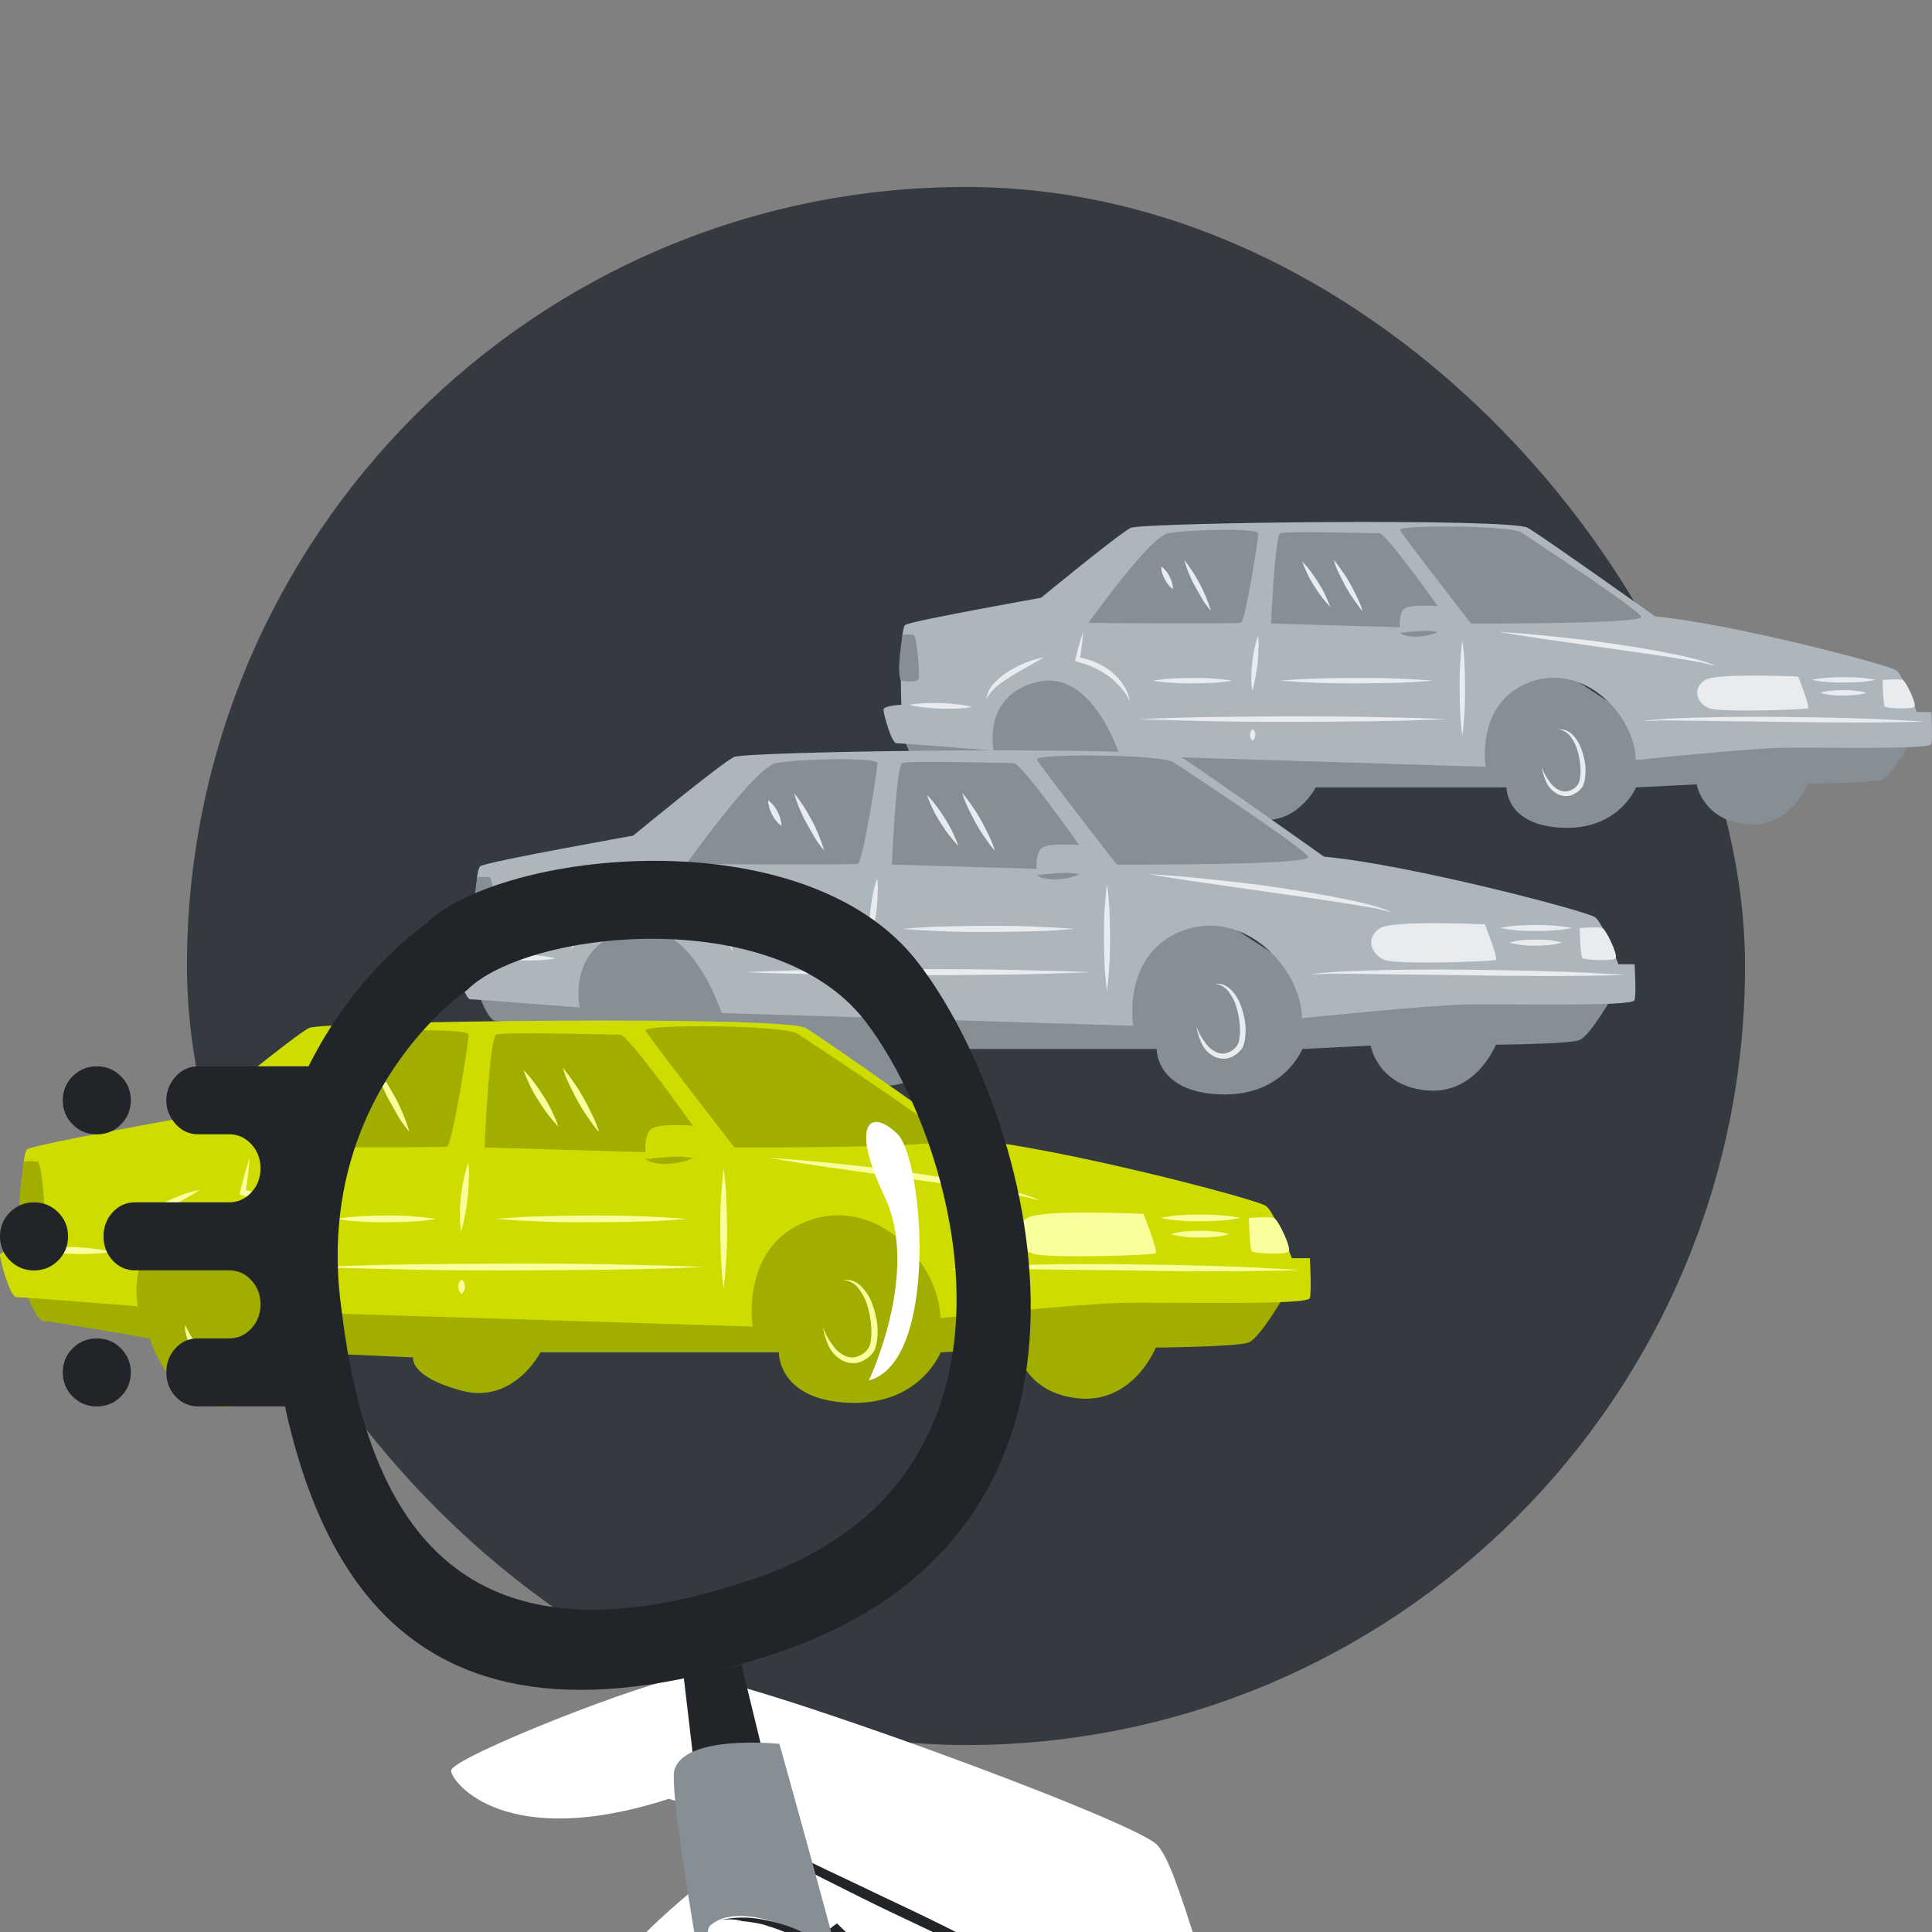 <svg xmlns="http://www.w3.org/2000/svg" width="496" height="496" viewBox="0 0 496 496" fill="none"><rect x="0" y="0" width="496" height="496" fill="#808080" stroke="none"/><g clip-path="url(#clip0_12044_8912)"><rect x="48" y="48" width="400" height="400" rx="200" fill="#343A40"></rect><path d="M232.575 190.948C232.575 190.948 234.383 195.747 235.913 195.747C237.443 195.747 257.542 199.294 257.542 199.294C257.542 199.294 261.646 212.995 272.565 213.342C283.484 213.69 288.213 202.145 288.213 202.145L311.651 203.188C311.651 203.188 310.747 207.083 321.527 210.004C332.306 212.925 337.801 202.145 337.801 202.145H386.763C386.763 202.145 386.484 211.882 401.09 212.508C415.695 213.134 420.007 202.145 420.007 202.145L435.585 201.38C435.585 201.38 437.115 210.561 448.382 211.604C459.649 212.647 464.17 201.172 464.17 201.172C464.17 201.172 480.722 201.032 483.226 200.128C485.729 199.224 491.502 188.931 491.502 188.931L425.988 188.653L390.379 165.424L257.681 167.371L232.575 190.948Z" fill="#868E96"></path><path d="M267.28 153.462C267.28 153.462 234.105 159.373 232.436 160.416C230.767 161.46 231.393 180.933 231.393 180.933C231.393 180.933 226.803 181.142 226.803 182.185C226.803 183.228 228.889 190.809 230.141 190.809C231.393 190.809 255.109 192.687 255.109 192.687C255.109 192.687 251.979 178.638 266.236 175.091C280.494 171.544 287.449 193.939 287.449 193.939L381.408 196.86C381.408 196.86 378.696 180.446 392.675 175.161C406.654 169.875 419.729 183.646 419.938 195.121C419.938 195.121 447.965 192.2 457.285 191.991C466.604 191.783 495.397 192.548 495.815 191.018C496.232 189.488 495.815 182.811 495.815 182.811H492.128C492.128 182.811 488.651 173.491 486.843 172.101C485.035 170.71 444.21 159.999 424.945 158.26C424.945 158.26 396.569 138.092 392.258 135.518C387.946 132.945 293.221 134.127 290.3 135.518C287.379 136.909 267.28 153.462 267.28 153.462Z" fill="#ADB5BD"></path><path d="M279.45 159.929C279.45 159.929 295.029 137.883 299.897 136.909C304.766 135.935 323.057 135.518 323.057 136.909C323.057 138.3 319.718 159.512 318.606 159.86C317.493 160.208 279.45 159.929 279.45 159.929Z" fill="#868E96"></path><path d="M326.326 160.069C326.326 160.069 327.299 137.535 328.69 136.909C330.081 136.283 352.406 136.909 354.145 136.909C355.884 136.909 369.098 155.618 369.098 155.618C369.098 155.618 362.351 155.061 360.682 156.174C359.013 157.287 359.361 161.042 359.361 161.042L326.326 160.069Z" fill="#868E96"></path><path d="M334.323 144.142C334.671 145.255 335.157 146.298 335.644 147.341C336.131 148.385 336.688 149.358 337.313 150.332C337.939 151.306 338.565 152.279 339.261 153.183C339.956 154.087 340.721 154.992 341.486 155.826C341.139 154.713 340.652 153.67 340.165 152.627C339.678 151.584 339.122 150.61 338.496 149.636C337.87 148.663 337.244 147.689 336.548 146.785C335.853 145.811 335.088 144.977 334.323 144.142Z" fill="#E9ECEF"></path><path d="M342.392 143.725C342.74 144.977 343.227 146.159 343.783 147.272C344.34 148.385 344.896 149.567 345.522 150.68C346.148 151.792 346.774 152.836 347.539 153.879C348.234 154.922 348.999 155.965 349.834 156.939C349.486 155.687 348.999 154.505 348.443 153.392C347.887 152.279 347.33 151.097 346.704 149.984C346.078 148.871 345.452 147.828 344.687 146.785C343.992 145.742 343.227 144.698 342.392 143.725Z" fill="#E9ECEF"></path><path d="M304.001 143.725C304.349 144.907 304.766 146.159 305.253 147.272C305.74 148.385 306.227 149.567 306.853 150.61C307.479 151.653 308.035 152.766 308.661 153.809C309.287 154.852 310.052 155.896 310.887 156.869C310.539 155.687 310.122 154.505 309.635 153.322C309.148 152.21 308.661 151.027 308.035 149.915C307.409 148.802 306.853 147.759 306.157 146.715C305.532 145.742 304.766 144.698 304.001 143.725Z" fill="#E9ECEF"></path><path d="M298.09 145.394C298.09 145.95 298.229 146.576 298.368 147.133C298.508 147.689 298.786 148.176 298.994 148.663C299.273 149.15 299.551 149.636 299.899 150.054C300.246 150.541 300.664 150.888 301.15 151.236C301.15 150.68 301.011 150.054 300.872 149.497C300.524 148.454 300.038 147.411 299.342 146.576C298.994 146.159 298.577 145.742 298.09 145.394Z" fill="#E9ECEF"></path><path d="M377.652 160.069C377.652 160.069 422.093 160.277 421.328 158.33C420.563 156.382 393.3 138.509 390.588 136.7C387.876 134.892 358.804 134.683 359.43 136.074C360.056 137.465 377.652 160.069 377.652 160.069Z" fill="#868E96"></path><path d="M384.746 162.225C389.406 162.99 394.065 163.755 398.725 164.38L412.704 166.397C417.364 167.023 422.024 167.719 426.683 168.414C427.866 168.553 429.048 168.762 430.161 168.971C431.274 169.179 432.525 169.318 433.638 169.527C434.751 169.736 436.003 169.875 437.116 170.153C438.228 170.431 439.411 170.709 440.523 170.988L438.854 170.292C438.298 170.083 437.742 169.944 437.185 169.736C436.072 169.388 434.89 169.11 433.777 168.832C432.665 168.553 431.482 168.275 430.3 168.067C429.118 167.858 428.005 167.58 426.822 167.371C422.163 166.467 417.503 165.771 412.843 165.076C408.184 164.38 403.454 163.894 398.795 163.407C394.135 162.92 389.475 162.503 384.746 162.225Z" fill="#E9ECEF"></path><path d="M481.557 174.534C480.166 174.256 478.844 174.117 477.453 173.978C476.062 173.909 474.741 173.839 473.35 173.839C471.959 173.839 470.638 173.909 469.247 173.978C467.856 174.048 466.465 174.256 465.143 174.534C466.534 174.813 467.856 175.021 469.247 175.091C470.638 175.23 472.029 175.23 473.35 175.23C474.741 175.23 476.132 175.16 477.453 175.091C478.775 175.021 480.166 174.813 481.557 174.534Z" fill="#E9ECEF"></path><path d="M467.229 177.873C468.203 178.151 469.176 178.29 470.22 178.429C471.193 178.568 472.237 178.568 473.21 178.568C474.184 178.568 475.158 178.499 476.201 178.429C477.244 178.36 478.218 178.151 479.191 177.873C478.218 177.595 477.244 177.386 476.201 177.316C475.227 177.177 474.184 177.177 473.21 177.177C472.237 177.177 471.193 177.247 470.22 177.316C469.176 177.386 468.203 177.595 467.229 177.873Z" fill="#E9ECEF"></path><path d="M461.667 173.7C461.667 173.7 464.727 181.489 464.171 181.837C463.614 182.185 441.707 182.95 438.786 181.837C435.865 180.724 434.126 176.83 437.812 174.535C440.663 172.726 461.667 173.7 461.667 173.7Z" fill="#E9ECEF"></path><path d="M447.409 174.535C447.339 175.021 447.339 175.578 447.409 176.065C447.479 176.552 447.618 177.038 447.826 177.456C448.035 177.873 448.244 178.29 448.522 178.707C448.8 179.125 449.148 179.473 449.565 179.82C449.635 179.333 449.635 178.777 449.565 178.29C449.495 177.803 449.356 177.317 449.148 176.899C448.939 176.482 448.73 176.065 448.452 175.647C448.174 175.23 447.826 174.882 447.409 174.535Z" fill="#E9ECEF"></path><path d="M483.297 174.534C483.297 174.534 487.609 174.256 488.443 174.534C489.278 174.813 492.06 180.655 491.503 181.42C490.947 182.185 484.409 181.837 483.922 181.42C483.436 181.002 483.297 174.534 483.297 174.534Z" fill="#E9ECEF"></path><path d="M494.076 185.245C488.025 184.897 481.975 184.55 475.924 184.411C469.873 184.202 463.823 184.132 457.703 184.063C451.582 183.993 445.601 183.993 439.481 184.132C436.421 184.202 433.43 184.271 430.37 184.411C428.84 184.48 427.31 184.55 425.85 184.689C424.319 184.758 422.789 184.967 421.329 185.245L421.885 185.176L422.442 185.106C422.789 185.106 423.207 185.106 423.554 185.037C424.319 185.037 425.085 185.037 425.85 184.967C427.38 184.967 428.91 184.967 430.37 184.967L439.481 185.106L457.633 185.315C469.873 185.523 481.975 185.593 494.076 185.245Z" fill="#E9ECEF"></path><path d="M375.426 164.45C375.147 166.467 375.008 168.553 374.869 170.57C374.73 172.587 374.73 174.674 374.73 176.691C374.73 178.708 374.8 180.794 374.869 182.811C374.939 184.828 375.147 186.914 375.426 188.931C375.704 186.914 375.843 184.828 375.982 182.811C376.121 180.794 376.121 178.708 376.121 176.691C376.121 174.674 376.052 172.587 375.982 170.57C375.912 168.553 375.704 166.467 375.426 164.45Z" fill="#E9ECEF"></path><path d="M369.098 162.225C368.263 162.085 367.428 162.016 366.594 161.946C365.759 161.946 364.994 161.946 364.16 162.016C363.325 162.085 362.56 162.155 361.795 162.225C361.378 162.225 361.03 162.294 360.613 162.364C360.195 162.433 359.848 162.433 359.43 162.294C359.5 162.503 359.709 162.642 359.917 162.781C360.126 162.92 360.335 162.99 360.543 163.059C360.961 163.198 361.378 163.268 361.795 163.337C362.63 163.476 363.464 163.476 364.299 163.407C365.133 163.337 365.968 163.268 366.733 163.059C367.568 162.92 368.333 162.642 369.098 162.225Z" fill="#868E96"></path><path d="M322.987 163.198C322.57 164.311 322.292 165.493 322.014 166.676C321.805 167.858 321.596 169.04 321.457 170.223C321.318 171.405 321.249 172.587 321.249 173.77C321.179 174.952 321.318 176.204 321.527 177.386C322.153 175.091 322.57 172.726 322.848 170.362C322.987 169.179 323.057 167.997 323.057 166.815C323.196 165.632 323.127 164.381 322.987 163.198Z" fill="#E9ECEF"></path><path d="M321.596 187.123C321.387 187.332 321.178 187.61 321.039 187.888C320.97 188.166 320.9 188.375 320.9 188.653C320.9 188.931 320.97 189.209 321.039 189.418C321.178 189.696 321.317 189.974 321.596 190.183C321.804 189.974 322.013 189.696 322.152 189.418C322.221 189.14 322.291 188.931 322.291 188.653C322.291 188.375 322.221 188.097 322.152 187.888C322.013 187.61 321.804 187.332 321.596 187.123Z" fill="#E9ECEF"></path><path d="M367.916 174.743C364.647 174.465 361.379 174.326 358.11 174.187C354.841 174.048 351.572 174.048 348.303 174.048C345.035 174.048 341.766 174.117 338.497 174.187C335.228 174.256 331.96 174.465 328.691 174.743C331.96 175.021 335.228 175.161 338.497 175.3C341.766 175.439 345.035 175.439 348.303 175.439C351.572 175.439 354.841 175.369 358.11 175.3C361.379 175.23 364.647 175.021 367.916 174.743Z" fill="#E9ECEF"></path><path d="M316.311 174.743C314.641 174.465 312.972 174.326 311.234 174.187C309.564 174.048 307.826 174.048 306.157 174.048C304.487 174.048 302.749 174.117 301.08 174.187C299.41 174.256 297.672 174.465 296.003 174.743C297.672 175.021 299.341 175.23 301.08 175.3C302.749 175.439 304.487 175.439 306.157 175.439C307.826 175.439 309.564 175.369 311.234 175.3C312.972 175.23 314.641 175.021 316.311 174.743Z" fill="#E9ECEF"></path><path d="M292.525 184.619C299.132 184.897 305.669 185.036 312.276 185.175C318.883 185.315 325.421 185.314 332.028 185.314C338.635 185.314 345.173 185.245 351.78 185.175C358.387 185.106 364.924 184.897 371.531 184.619C364.924 184.341 358.387 184.202 351.78 184.063C345.173 183.924 338.635 183.924 332.028 183.924C325.421 183.924 318.883 183.993 312.276 184.063C305.669 184.132 299.132 184.341 292.525 184.619Z" fill="#E9ECEF"></path><path d="M290.092 180.029C289.814 178.499 289.257 177.108 288.353 175.786C287.519 174.465 286.406 173.352 285.223 172.379C284.598 171.892 283.972 171.474 283.276 171.057C282.928 170.848 282.581 170.64 282.233 170.501C281.885 170.362 281.537 170.153 281.19 170.014C280.494 169.666 279.729 169.458 279.034 169.249C278.338 169.04 277.573 168.901 276.808 168.692L277.225 169.388C277.573 167.023 277.921 164.659 278.06 162.225C277.295 164.52 276.669 166.815 276.113 169.179L275.974 169.666L276.53 169.875C277.225 170.083 277.921 170.292 278.616 170.501C279.312 170.709 280.007 170.988 280.633 171.335C281.955 171.892 283.207 172.587 284.389 173.422C285.571 174.256 286.614 175.23 287.588 176.343C288.631 177.456 289.396 178.707 290.092 180.029Z" fill="#E9ECEF"></path><path d="M267.975 168.762C266.445 169.04 264.914 169.458 263.454 170.084C261.993 170.64 260.533 171.335 259.212 172.17C257.821 173.005 256.569 173.978 255.456 175.161C254.274 176.273 253.509 177.803 253.23 179.403C253.995 178.082 254.969 176.899 256.151 175.995C256.777 175.508 257.334 175.091 257.96 174.674C258.586 174.256 259.212 173.839 259.907 173.422C261.228 172.587 262.55 171.892 263.871 171.127C265.193 170.362 266.653 169.527 267.975 168.762Z" fill="#E9ECEF"></path><path d="M233.41 180.933C234.731 181.281 236.053 181.489 237.444 181.629C238.765 181.768 240.086 181.907 241.477 181.907C242.799 181.976 244.19 181.976 245.511 181.907C246.902 181.837 248.224 181.768 249.545 181.489C248.224 181.142 246.902 180.933 245.511 180.794C244.19 180.655 242.799 180.516 241.477 180.516C240.156 180.516 238.765 180.446 237.444 180.516C236.122 180.585 234.731 180.724 233.41 180.933Z" fill="#E9ECEF"></path><path d="M231.324 174.743C231.324 174.743 235.775 175.508 235.914 174.048C236.053 172.587 235.427 163.268 234.523 162.99C233.619 162.851 232.645 162.851 231.741 162.99C231.741 162.99 230.003 172.587 231.324 174.743Z" fill="#868E96"></path><path d="M264.775 196.512C264.775 197.764 265.053 198.946 265.54 200.059C266.027 201.241 266.861 202.284 267.905 203.049C269.017 203.814 270.478 204.092 271.799 203.675C273.051 203.327 274.025 202.354 274.512 201.171C273.677 201.936 272.634 202.423 271.521 202.632C270.478 202.771 269.504 202.493 268.67 201.936C267.766 201.311 267.07 200.476 266.514 199.572C265.818 198.598 265.401 197.555 264.775 196.512Z" fill="#E9ECEF"></path><path d="M395.805 196.929C396.014 198.251 396.431 199.572 396.987 200.824C397.613 202.145 398.587 203.188 399.908 203.884C400.604 204.232 401.369 204.371 402.134 204.371C402.899 204.371 403.664 204.162 404.29 203.745C404.985 203.397 405.542 202.91 406.028 202.284C406.307 202.006 406.446 201.658 406.585 201.241C406.724 200.893 406.794 200.546 406.863 200.198C407.072 198.807 407.141 197.416 406.933 196.025C406.724 194.634 406.376 193.313 405.889 192.061C405.403 190.739 404.638 189.557 403.664 188.583C403.177 188.097 402.551 187.679 401.925 187.471C401.299 187.262 400.604 187.192 399.908 187.262C401.23 187.331 402.412 188.027 403.177 189.07C403.942 190.113 404.568 191.226 404.916 192.478C405.333 193.73 405.542 194.982 405.681 196.234C405.82 197.485 405.82 198.737 405.611 199.989C405.542 200.546 405.333 201.102 404.985 201.519C404.638 202.006 404.22 202.354 403.733 202.632C403.247 202.91 402.69 203.119 402.134 203.188C401.577 203.258 400.951 203.119 400.465 202.91C399.352 202.423 398.378 201.589 397.683 200.476C396.848 199.363 396.222 198.181 395.805 196.929Z" fill="#E9ECEF"></path><path d="M123.494 256.705C123.494 256.705 125.528 262.103 127.249 262.103C128.971 262.103 151.583 266.094 151.583 266.094C151.583 266.094 156.199 281.507 168.483 281.899C180.767 282.29 186.087 269.302 186.087 269.302L212.454 270.475C212.454 270.475 211.437 274.857 223.565 278.143C235.692 281.429 241.873 269.302 241.873 269.302H296.955C296.955 269.302 296.642 280.255 313.073 280.96C329.504 281.664 334.355 269.302 334.355 269.302L351.881 268.441C351.881 268.441 353.602 278.769 366.277 279.942C378.952 281.116 384.038 268.206 384.038 268.206C384.038 268.206 402.66 268.05 405.476 267.033C408.293 266.015 414.787 254.436 414.787 254.436L341.084 254.123L301.024 227.99L151.739 230.181L123.494 256.705Z" fill="#868E96"></path><path d="M162.535 214.533C162.535 214.533 125.214 221.183 123.336 222.357C121.459 223.53 122.163 245.438 122.163 245.438C122.163 245.438 116.999 245.673 116.999 246.846C116.999 248.02 119.346 256.548 120.754 256.548C122.163 256.548 148.843 258.661 148.843 258.661C148.843 258.661 145.322 242.856 161.362 238.866C177.401 234.875 185.225 260.069 185.225 260.069L290.93 263.355C290.93 263.355 287.878 244.89 303.605 238.944C319.331 232.998 334.041 248.489 334.276 261.399C334.276 261.399 365.807 258.113 376.291 257.878C386.776 257.644 419.168 258.504 419.637 256.783C420.107 255.062 419.637 247.551 419.637 247.551H415.49C415.49 247.551 411.578 237.066 409.544 235.501C407.51 233.936 361.582 221.887 339.909 219.931C339.909 219.931 307.986 197.241 303.135 194.346C298.284 191.451 191.719 192.781 188.433 194.346C185.147 195.911 162.535 214.533 162.535 214.533Z" fill="#ADB5BD"></path><path d="M176.228 221.809C176.228 221.809 193.754 197.006 199.231 195.911C204.708 194.816 225.285 194.346 225.285 195.911C225.285 197.476 221.53 221.34 220.278 221.731C219.026 222.122 176.228 221.809 176.228 221.809Z" fill="#868E96"></path><path d="M228.963 221.966C228.963 221.966 230.059 196.615 231.624 195.911C233.189 195.207 258.304 195.911 260.26 195.911C262.216 195.911 277.082 216.958 277.082 216.958C277.082 216.958 269.493 216.332 267.615 217.584C265.737 218.836 266.128 223.061 266.128 223.061L228.963 221.966Z" fill="#868E96"></path><path d="M237.961 204.048C238.352 205.3 238.9 206.474 239.447 207.647C239.995 208.821 240.621 209.916 241.325 211.012C242.029 212.107 242.733 213.202 243.516 214.219C244.298 215.237 245.159 216.254 246.02 217.193C245.628 215.941 245.081 214.767 244.533 213.594C243.985 212.42 243.359 211.325 242.655 210.229C241.951 209.134 241.247 208.038 240.464 207.021C239.682 205.926 238.821 204.987 237.961 204.048Z" fill="#E9ECEF"></path><path d="M247.036 203.579C247.428 204.987 247.975 206.317 248.601 207.569C249.227 208.821 249.853 210.151 250.557 211.403C251.261 212.655 251.966 213.828 252.826 215.002C253.609 216.176 254.469 217.349 255.408 218.445C255.017 217.036 254.469 215.706 253.843 214.454C253.217 213.202 252.592 211.872 251.887 210.62C251.183 209.369 250.479 208.195 249.618 207.021C248.836 205.848 247.975 204.674 247.036 203.579Z" fill="#E9ECEF"></path><path d="M203.848 203.579C204.239 204.909 204.708 206.317 205.256 207.569C205.804 208.821 206.352 210.151 207.056 211.325C207.76 212.498 208.386 213.75 209.09 214.924C209.794 216.097 210.655 217.271 211.594 218.366C211.203 217.036 210.733 215.706 210.185 214.376C209.638 213.124 209.09 211.794 208.386 210.542C207.682 209.29 207.056 208.117 206.273 206.943C205.569 205.848 204.708 204.674 203.848 203.579Z" fill="#E9ECEF"></path><path d="M197.196 205.457C197.196 206.082 197.353 206.787 197.509 207.413C197.665 208.039 197.978 208.586 198.213 209.134C198.526 209.682 198.839 210.229 199.23 210.699C199.622 211.246 200.091 211.638 200.639 212.029C200.639 211.403 200.482 210.699 200.326 210.073C199.935 208.899 199.387 207.726 198.604 206.787C198.213 206.317 197.744 205.848 197.196 205.457Z" fill="#E9ECEF"></path><path d="M286.705 221.965C286.705 221.965 336.701 222.2 335.841 220.009C334.98 217.819 304.309 197.711 301.258 195.676C298.206 193.642 265.501 193.407 266.206 194.972C266.91 196.537 286.705 221.965 286.705 221.965Z" fill="#868E96"></path><path d="M294.686 224.391C299.928 225.252 305.17 226.112 310.412 226.816L326.139 229.085C331.381 229.79 336.623 230.572 341.865 231.354C343.196 231.511 344.526 231.746 345.778 231.98C347.029 232.215 348.438 232.372 349.69 232.606C350.941 232.841 352.35 232.997 353.602 233.31C354.854 233.623 356.184 233.936 357.436 234.249L355.558 233.467C354.932 233.232 354.306 233.076 353.68 232.841C352.428 232.45 351.098 232.137 349.846 231.824C348.594 231.511 347.264 231.198 345.934 230.963C344.604 230.728 343.352 230.415 342.022 230.181C336.78 229.164 331.538 228.381 326.295 227.599C321.053 226.816 315.733 226.269 310.491 225.721C305.248 225.173 300.006 224.704 294.686 224.391Z" fill="#E9ECEF"></path><path d="M403.598 238.24C402.033 237.927 400.546 237.77 398.981 237.614C397.417 237.535 395.93 237.457 394.365 237.457C392.8 237.457 391.314 237.535 389.749 237.614C388.184 237.692 386.619 237.927 385.133 238.24C386.697 238.553 388.184 238.787 389.749 238.866C391.314 239.022 392.879 239.022 394.365 239.022C395.93 239.022 397.495 238.944 398.981 238.866C400.468 238.787 402.033 238.553 403.598 238.24Z" fill="#E9ECEF"></path><path d="M387.48 241.995C388.575 242.308 389.671 242.465 390.844 242.621C391.94 242.778 393.113 242.778 394.209 242.778C395.304 242.778 396.399 242.699 397.573 242.621C398.747 242.543 399.842 242.308 400.938 241.995C399.842 241.682 398.747 241.448 397.573 241.369C396.478 241.213 395.304 241.213 394.209 241.213C393.113 241.213 391.94 241.291 390.844 241.369C389.671 241.448 388.575 241.682 387.48 241.995Z" fill="#E9ECEF"></path><path d="M381.221 237.301C381.221 237.301 384.663 246.064 384.037 246.455C383.411 246.846 358.765 247.707 355.479 246.455C352.193 245.203 350.237 240.822 354.384 238.24C357.592 236.206 381.221 237.301 381.221 237.301Z" fill="#E9ECEF"></path><path d="M365.182 238.24C365.104 238.787 365.104 239.413 365.182 239.961C365.26 240.509 365.417 241.056 365.651 241.526C365.886 241.995 366.121 242.465 366.434 242.934C366.747 243.404 367.138 243.795 367.607 244.186C367.686 243.638 367.686 243.012 367.607 242.465C367.529 241.917 367.373 241.369 367.138 240.9C366.903 240.431 366.668 239.961 366.355 239.492C366.042 239.022 365.651 238.631 365.182 238.24Z" fill="#E9ECEF"></path><path d="M405.555 238.24C405.555 238.24 410.406 237.927 411.344 238.24C412.283 238.553 415.413 245.125 414.787 245.985C414.161 246.846 406.806 246.455 406.259 245.985C405.711 245.516 405.555 238.24 405.555 238.24Z" fill="#E9ECEF"></path><path d="M417.682 250.289C410.875 249.898 404.068 249.507 397.261 249.35C390.454 249.115 383.647 249.037 376.761 248.959C369.876 248.881 363.147 248.881 356.262 249.037C352.819 249.115 349.455 249.194 346.012 249.35C344.291 249.428 342.57 249.507 340.927 249.663C339.205 249.741 337.484 249.976 335.841 250.289L336.467 250.211L337.093 250.132C337.484 250.132 337.953 250.132 338.345 250.054C339.205 250.054 340.066 250.054 340.927 249.976C342.648 249.976 344.369 249.976 346.012 249.976L356.262 250.132L376.683 250.367C390.454 250.602 404.068 250.68 417.682 250.289Z" fill="#E9ECEF"></path><path d="M284.202 226.895C283.889 229.164 283.733 231.511 283.576 233.78C283.42 236.049 283.42 238.396 283.42 240.665C283.42 242.934 283.498 245.281 283.576 247.551C283.654 249.82 283.889 252.167 284.202 254.436C284.515 252.167 284.671 249.82 284.828 247.551C284.984 245.281 284.984 242.934 284.984 240.665C284.984 238.396 284.906 236.049 284.828 233.78C284.75 231.511 284.515 229.164 284.202 226.895Z" fill="#E9ECEF"></path><path d="M277.082 224.391C276.143 224.234 275.204 224.156 274.265 224.078C273.326 224.078 272.466 224.078 271.527 224.156C270.588 224.234 269.727 224.313 268.867 224.391C268.397 224.391 268.006 224.469 267.537 224.547C267.067 224.626 266.676 224.626 266.206 224.469C266.285 224.704 266.519 224.86 266.754 225.017C266.989 225.173 267.224 225.252 267.458 225.33C267.928 225.486 268.397 225.565 268.867 225.643C269.806 225.799 270.744 225.799 271.683 225.721C272.622 225.643 273.561 225.565 274.422 225.33C275.361 225.173 276.221 224.86 277.082 224.391Z" fill="#868E96"></path><path d="M225.208 225.486C224.738 226.738 224.425 228.068 224.112 229.398C223.877 230.729 223.643 232.059 223.486 233.389C223.33 234.719 223.252 236.049 223.252 237.379C223.173 238.709 223.33 240.118 223.564 241.448C224.269 238.866 224.738 236.205 225.051 233.545C225.208 232.215 225.286 230.885 225.286 229.555C225.442 228.225 225.364 226.816 225.208 225.486Z" fill="#E9ECEF"></path><path d="M223.641 252.401C223.407 252.636 223.172 252.949 223.015 253.262C222.937 253.575 222.859 253.81 222.859 254.123C222.859 254.436 222.937 254.749 223.015 254.983C223.172 255.296 223.328 255.609 223.641 255.844C223.876 255.609 224.111 255.296 224.267 254.983C224.346 254.67 224.424 254.436 224.424 254.123C224.424 253.81 224.346 253.497 224.267 253.262C224.111 252.949 223.876 252.636 223.641 252.401Z" fill="#E9ECEF"></path><path d="M275.75 238.474C272.073 238.161 268.395 238.005 264.718 237.848C261.041 237.692 257.363 237.692 253.686 237.692C250.009 237.692 246.331 237.77 242.654 237.848C238.976 237.927 235.299 238.161 231.622 238.474C235.299 238.787 238.976 238.944 242.654 239.1C246.331 239.257 250.009 239.257 253.686 239.257C257.363 239.257 261.041 239.179 264.718 239.1C268.395 239.022 272.073 238.787 275.75 238.474Z" fill="#E9ECEF"></path><path d="M217.695 238.474C215.818 238.161 213.94 238.005 211.984 237.848C210.106 237.692 208.15 237.692 206.272 237.692C204.394 237.692 202.438 237.77 200.56 237.848C198.683 237.927 196.727 238.161 194.849 238.474C196.727 238.787 198.604 239.022 200.56 239.1C202.438 239.257 204.394 239.257 206.272 239.257C208.15 239.257 210.106 239.179 211.984 239.1C213.94 239.022 215.818 238.787 217.695 238.474Z" fill="#E9ECEF"></path><path d="M190.938 249.585C198.371 249.898 205.726 250.054 213.159 250.211C220.591 250.367 227.946 250.367 235.379 250.367C242.812 250.367 250.167 250.289 257.6 250.211C265.033 250.132 272.387 249.898 279.82 249.585C272.387 249.272 265.033 249.115 257.6 248.959C250.167 248.802 242.812 248.802 235.379 248.802C227.946 248.802 220.591 248.88 213.159 248.959C205.726 249.037 198.371 249.272 190.938 249.585Z" fill="#E9ECEF"></path><path d="M188.199 244.421C187.886 242.699 187.26 241.135 186.243 239.648C185.304 238.161 184.052 236.91 182.722 235.814C182.018 235.266 181.314 234.797 180.532 234.328C180.14 234.093 179.749 233.858 179.358 233.702C178.967 233.545 178.576 233.31 178.184 233.154C177.402 232.763 176.541 232.528 175.759 232.293C174.976 232.059 174.116 231.902 173.255 231.667L173.725 232.45C174.116 229.79 174.507 227.129 174.663 224.391C173.803 226.973 173.099 229.555 172.473 232.215L172.316 232.763L172.942 232.997C173.725 233.232 174.507 233.467 175.289 233.702C176.072 233.936 176.854 234.249 177.558 234.641C179.045 235.266 180.453 236.049 181.783 236.988C183.114 237.927 184.287 239.022 185.383 240.274C186.556 241.526 187.417 242.934 188.199 244.421Z" fill="#E9ECEF"></path><path d="M163.318 231.746C161.597 232.059 159.876 232.528 158.233 233.232C156.59 233.858 154.947 234.641 153.46 235.579C151.895 236.518 150.487 237.614 149.235 238.944C147.905 240.196 147.044 241.917 146.731 243.717C147.592 242.23 148.687 240.9 150.017 239.883C150.721 239.335 151.347 238.866 152.052 238.396C152.756 237.927 153.46 237.457 154.242 236.988C155.729 236.049 157.215 235.267 158.702 234.406C160.189 233.545 161.832 232.606 163.318 231.746Z" fill="#E9ECEF"></path><path d="M124.432 245.438C125.919 245.829 127.405 246.064 128.97 246.22C130.457 246.377 131.943 246.533 133.508 246.533C134.995 246.612 136.559 246.612 138.046 246.533C139.611 246.455 141.097 246.377 142.584 246.064C141.097 245.673 139.611 245.438 138.046 245.281C136.559 245.125 134.995 244.969 133.508 244.969C132.021 244.969 130.457 244.89 128.97 244.969C127.483 245.047 125.919 245.203 124.432 245.438Z" fill="#E9ECEF"></path><path d="M122.086 238.475C122.086 238.475 127.093 239.335 127.25 237.692C127.406 236.049 126.702 225.565 125.685 225.252C124.668 225.095 123.572 225.095 122.555 225.252C122.555 225.252 120.599 236.049 122.086 238.475Z" fill="#868E96"></path><path d="M159.718 262.964C159.718 264.372 160.031 265.703 160.579 266.954C161.126 268.284 162.065 269.458 163.239 270.319C164.491 271.179 166.134 271.492 167.62 271.023C169.029 270.632 170.124 269.536 170.672 268.206C169.733 269.067 168.559 269.615 167.307 269.849C166.134 270.006 165.038 269.693 164.1 269.067C163.082 268.363 162.3 267.424 161.674 266.407C160.892 265.311 160.422 264.138 159.718 262.964Z" fill="#E9ECEF"></path><path d="M307.127 263.434C307.361 264.92 307.831 266.407 308.457 267.815C309.161 269.302 310.256 270.475 311.743 271.258C312.525 271.649 313.386 271.805 314.247 271.805C315.107 271.805 315.968 271.571 316.672 271.101C317.455 270.71 318.081 270.162 318.628 269.458C318.941 269.145 319.098 268.754 319.254 268.285C319.411 267.893 319.489 267.502 319.567 267.111C319.802 265.546 319.88 263.981 319.645 262.416C319.411 260.852 319.019 259.365 318.472 257.957C317.924 256.47 317.063 255.14 315.968 254.045C315.42 253.497 314.716 253.027 314.012 252.793C313.308 252.558 312.525 252.48 311.743 252.558C313.23 252.636 314.56 253.419 315.42 254.592C316.281 255.766 316.985 257.018 317.376 258.426C317.846 259.835 318.081 261.243 318.237 262.651C318.394 264.06 318.394 265.468 318.159 266.876C318.081 267.502 317.846 268.128 317.455 268.598C317.063 269.145 316.594 269.536 316.046 269.849C315.499 270.162 314.873 270.397 314.247 270.475C313.621 270.554 312.917 270.397 312.369 270.162C311.117 269.615 310.022 268.676 309.239 267.424C308.3 266.172 307.596 264.842 307.127 263.434Z" fill="#E9ECEF"></path><path d="M7.218 333.185C7.218 333.185 9.478 339.184 11.391 339.184C13.303 339.184 38.428 343.617 38.428 343.617C38.428 343.617 43.557 360.744 57.205 361.178C70.854 361.613 76.766 347.182 76.766 347.182L106.063 348.486C106.063 348.486 104.933 353.354 118.408 357.005C131.883 360.657 138.75 347.182 138.75 347.182H199.953C199.953 347.182 199.605 359.353 217.861 360.135C236.118 360.917 241.508 347.182 241.508 347.182L260.981 346.225C260.981 346.225 262.894 357.701 276.977 359.005C291.061 360.309 296.711 345.965 296.711 345.965C296.711 345.965 317.402 345.791 320.532 344.661C323.661 343.53 330.877 330.664 330.877 330.664L253.412 330.316L204.473 301.28L38.601 303.714L7.218 333.185Z" fill="#A1AE00"></path><path d="M50.598 286.327C50.598 286.327 9.13 293.717 7.043 295.021C4.957 296.325 5.739 320.666 5.739 320.666C5.739 320.666 0.001 320.927 0.001 322.231C0.001 323.535 2.609 333.011 4.174 333.011C5.739 333.011 35.384 335.358 35.384 335.358C35.384 335.358 31.472 317.798 49.294 313.364C67.115 308.93 75.809 336.923 75.809 336.923L193.258 340.575C193.258 340.575 189.868 320.058 207.342 313.451C224.815 306.844 241.159 324.057 241.42 338.401C241.42 338.401 276.455 334.75 288.104 334.489C299.754 334.228 335.745 335.185 336.266 333.272C336.788 331.359 336.266 323.014 336.266 323.014H331.659C331.659 323.014 327.312 311.364 325.052 309.626C322.791 307.887 271.76 294.499 247.679 292.326C247.679 292.326 212.21 267.115 206.82 263.898C201.43 260.681 83.024 262.159 79.373 263.898C75.722 265.637 50.598 286.327 50.598 286.327Z" fill="#CEDC00"></path><path d="M65.812 294.412C65.812 294.412 85.285 266.854 91.371 265.636C97.456 264.419 120.32 263.898 120.32 265.636C120.32 267.375 116.147 293.89 114.756 294.325C113.366 294.76 65.812 294.412 65.812 294.412Z" fill="#A1AE00"></path><path d="M124.406 294.586C124.406 294.586 125.623 266.419 127.362 265.637C129.101 264.854 157.007 265.637 159.18 265.637C161.353 265.637 177.871 289.022 177.871 289.022C177.871 289.022 169.438 288.327 167.352 289.718C165.266 291.109 165.7 295.803 165.7 295.803L124.406 294.586Z" fill="#A1AE00"></path><path d="M134.403 274.678C134.838 276.069 135.446 277.373 136.055 278.677C136.663 279.981 137.359 281.198 138.141 282.415C138.924 283.632 139.706 284.849 140.576 285.979C141.445 287.11 142.401 288.24 143.357 289.283C142.923 287.892 142.314 286.588 141.706 285.284C141.097 283.98 140.402 282.763 139.619 281.546C138.837 280.329 138.054 279.111 137.185 277.981C136.316 276.764 135.359 275.721 134.403 274.678Z" fill="#F9FF9C"></path><path d="M144.487 274.156C144.922 275.721 145.53 277.199 146.226 278.59C146.921 279.981 147.617 281.459 148.399 282.85C149.182 284.241 149.964 285.545 150.92 286.849C151.79 288.153 152.746 289.457 153.789 290.674C153.354 289.109 152.746 287.631 152.05 286.24C151.355 284.849 150.659 283.371 149.877 281.98C149.095 280.589 148.312 279.285 147.356 277.981C146.487 276.677 145.53 275.373 144.487 274.156Z" fill="#F9FF9C"></path><path d="M96.499 274.156C96.934 275.634 97.455 277.199 98.064 278.59C98.672 279.981 99.281 281.459 100.063 282.763C100.846 284.067 101.541 285.458 102.324 286.762C103.106 288.066 104.062 289.37 105.105 290.587C104.671 289.109 104.149 287.631 103.541 286.153C102.932 284.762 102.324 283.284 101.541 281.893C100.759 280.502 100.063 279.198 99.194 277.894C98.412 276.677 97.455 275.373 96.499 274.156Z" fill="#F9FF9C"></path><path d="M89.11 276.243C89.11 276.938 89.284 277.72 89.458 278.416C89.632 279.111 89.98 279.72 90.241 280.329C90.588 280.937 90.936 281.546 91.371 282.067C91.805 282.676 92.327 283.11 92.936 283.545C92.936 282.85 92.762 282.067 92.588 281.372C92.153 280.068 91.545 278.764 90.675 277.72C90.241 277.199 89.719 276.677 89.11 276.243Z" fill="#F9FF9C"></path><path d="M188.564 294.586C188.564 294.586 244.116 294.847 243.16 292.413C242.203 289.978 208.125 267.636 204.734 265.376C201.344 263.115 165.005 262.855 165.787 264.593C166.57 266.332 188.564 294.586 188.564 294.586Z" fill="#A1AE00"></path><path d="M197.43 297.281C203.255 298.237 209.08 299.193 214.904 299.976L232.378 302.497C238.203 303.279 244.028 304.149 249.852 305.018C251.33 305.192 252.808 305.453 254.199 305.713C255.59 305.974 257.155 306.148 258.546 306.409C259.937 306.67 261.502 306.844 262.893 307.191C264.283 307.539 265.761 307.887 267.152 308.235L265.066 307.365C264.37 307.104 263.675 306.931 262.979 306.67C261.588 306.235 260.111 305.887 258.72 305.54C257.329 305.192 255.851 304.844 254.373 304.583C252.895 304.322 251.504 303.975 250.026 303.714C244.201 302.584 238.377 301.714 232.552 300.845C226.728 299.976 220.816 299.367 214.991 298.759C209.167 298.15 203.342 297.629 197.43 297.281Z" fill="#F9FF9C"></path><path d="M318.445 312.668C316.707 312.321 315.055 312.147 313.316 311.973C311.577 311.886 309.926 311.799 308.187 311.799C306.448 311.799 304.797 311.886 303.058 311.973C301.319 312.06 299.58 312.321 297.929 312.668C299.667 313.016 301.319 313.277 303.058 313.364C304.797 313.538 306.535 313.538 308.187 313.538C309.926 313.538 311.664 313.451 313.316 313.364C314.968 313.277 316.707 313.016 318.445 312.668Z" fill="#F9FF9C"></path><path d="M300.535 316.841C301.753 317.189 302.97 317.363 304.274 317.537C305.491 317.711 306.795 317.711 308.012 317.711C309.229 317.711 310.446 317.624 311.75 317.537C313.054 317.45 314.271 317.189 315.488 316.841C314.271 316.493 313.054 316.233 311.75 316.146C310.533 315.972 309.229 315.972 308.012 315.972C306.795 315.972 305.491 316.059 304.274 316.146C302.97 316.233 301.753 316.493 300.535 316.841Z" fill="#F9FF9C"></path><path d="M293.581 311.625C293.581 311.625 297.406 321.362 296.71 321.797C296.015 322.231 268.63 323.188 264.979 321.797C261.328 320.406 259.154 315.537 263.762 312.669C267.326 310.408 293.581 311.625 293.581 311.625Z" fill="#F9FF9C"></path><path d="M275.759 312.668C275.672 313.277 275.672 313.972 275.759 314.581C275.846 315.189 276.02 315.798 276.281 316.32C276.542 316.841 276.803 317.363 277.15 317.884C277.498 318.406 277.933 318.841 278.454 319.275C278.541 318.667 278.541 317.971 278.454 317.363C278.367 316.754 278.194 316.146 277.933 315.624C277.672 315.103 277.411 314.581 277.063 314.059C276.716 313.538 276.281 313.103 275.759 312.668Z" fill="#F9FF9C"></path><path d="M320.617 312.668C320.617 312.668 326.007 312.321 327.05 312.668C328.094 313.016 331.571 320.319 330.876 321.275C330.18 322.231 322.008 321.797 321.4 321.275C320.791 320.753 320.617 312.668 320.617 312.668Z" fill="#F9FF9C"></path><path d="M334.092 326.057C326.528 325.622 318.965 325.187 311.402 325.013C303.838 324.752 296.275 324.666 288.625 324.579C280.974 324.492 273.498 324.492 265.848 324.666C262.023 324.752 258.284 324.839 254.459 325.013C252.547 325.1 250.634 325.187 248.809 325.361C246.896 325.448 244.983 325.709 243.158 326.057L243.853 325.97L244.549 325.883C244.983 325.883 245.505 325.883 245.94 325.796C246.896 325.796 247.852 325.796 248.809 325.709C250.721 325.709 252.634 325.709 254.459 325.709L265.848 325.883L288.538 326.143C303.838 326.404 318.965 326.491 334.092 326.057Z" fill="#F9FF9C"></path><path d="M185.781 300.063C185.433 302.584 185.259 305.192 185.086 307.713C184.912 310.234 184.912 312.842 184.912 315.363C184.912 317.884 184.999 320.493 185.086 323.014C185.172 325.535 185.433 328.143 185.781 330.664C186.129 328.143 186.303 325.535 186.477 323.014C186.65 320.493 186.65 317.884 186.65 315.363C186.65 312.842 186.563 310.234 186.477 307.713C186.39 305.192 186.129 302.584 185.781 300.063Z" fill="#F9FF9C"></path><path d="M177.871 297.281C176.828 297.107 175.785 297.02 174.741 296.933C173.698 296.933 172.742 296.933 171.699 297.02C170.655 297.107 169.699 297.194 168.743 297.281C168.221 297.281 167.787 297.368 167.265 297.455C166.743 297.542 166.309 297.542 165.787 297.368C165.874 297.629 166.135 297.803 166.396 297.976C166.656 298.15 166.917 298.237 167.178 298.324C167.7 298.498 168.221 298.585 168.743 298.672C169.786 298.846 170.829 298.846 171.873 298.759C172.916 298.672 173.959 298.585 174.915 298.324C175.959 298.15 176.915 297.803 177.871 297.281Z" fill="#A1AE00"></path><path d="M120.232 298.498C119.711 299.889 119.363 301.367 119.015 302.845C118.754 304.323 118.494 305.801 118.32 307.279C118.146 308.756 118.059 310.234 118.059 311.712C117.972 313.19 118.146 314.755 118.407 316.233C119.189 313.364 119.711 310.408 120.058 307.452C120.232 305.975 120.319 304.497 120.319 303.019C120.493 301.541 120.406 299.976 120.232 298.498Z" fill="#F9FF9C"></path><path d="M118.494 328.404C118.233 328.664 117.972 329.012 117.798 329.36C117.712 329.708 117.625 329.968 117.625 330.316C117.625 330.664 117.712 331.012 117.798 331.272C117.972 331.62 118.146 331.968 118.494 332.229C118.755 331.968 119.016 331.62 119.189 331.272C119.276 330.925 119.363 330.664 119.363 330.316C119.363 329.968 119.276 329.621 119.189 329.36C119.016 329.012 118.755 328.664 118.494 328.404Z" fill="#F9FF9C"></path><path d="M176.393 312.929C172.307 312.582 168.221 312.408 164.135 312.234C160.049 312.06 155.963 312.06 151.877 312.06C147.791 312.06 143.705 312.147 139.619 312.234C135.533 312.321 131.447 312.582 127.361 312.929C131.447 313.277 135.533 313.451 139.619 313.625C143.705 313.799 147.791 313.799 151.877 313.799C155.963 313.799 160.049 313.712 164.135 313.625C168.221 313.538 172.307 313.277 176.393 312.929Z" fill="#F9FF9C"></path><path d="M111.887 312.929C109.8 312.582 107.714 312.408 105.54 312.234C103.454 312.06 101.281 312.06 99.194 312.06C97.108 312.06 94.934 312.147 92.848 312.234C90.761 312.321 88.588 312.582 86.502 312.929C88.588 313.277 90.674 313.538 92.848 313.625C94.934 313.799 97.108 313.799 99.194 313.799C101.281 313.799 103.454 313.712 105.54 313.625C107.714 313.538 109.8 313.277 111.887 312.929Z" fill="#F9FF9C"></path><path d="M82.156 325.274C90.415 325.622 98.587 325.796 106.845 325.969C115.104 326.143 123.276 326.143 131.535 326.143C139.794 326.143 147.966 326.056 156.225 325.969C164.483 325.882 172.655 325.622 180.914 325.274C172.655 324.926 164.483 324.752 156.225 324.578C147.966 324.405 139.794 324.405 131.535 324.405C123.276 324.405 115.104 324.491 106.845 324.578C98.587 324.665 90.415 324.926 82.156 325.274Z" fill="#F9FF9C"></path><path d="M79.113 319.536C78.766 317.624 78.07 315.885 76.94 314.233C75.897 312.581 74.506 311.19 73.028 309.973C72.245 309.365 71.463 308.843 70.594 308.321C70.159 308.061 69.724 307.8 69.29 307.626C68.855 307.452 68.42 307.191 67.986 307.017C67.116 306.583 66.16 306.322 65.291 306.061C64.421 305.8 63.465 305.627 62.509 305.366L63.03 306.235C63.465 303.279 63.9 300.323 64.073 297.281C63.117 300.15 62.335 303.018 61.639 305.974L61.465 306.583L62.161 306.844C63.03 307.104 63.9 307.365 64.769 307.626C65.638 307.887 66.508 308.235 67.29 308.669C68.942 309.365 70.507 310.234 71.985 311.277C73.463 312.321 74.766 313.538 75.984 314.929C77.288 316.32 78.244 317.884 79.113 319.536Z" fill="#F9FF9C"></path><path d="M51.467 305.453C49.554 305.801 47.642 306.322 45.816 307.105C43.99 307.8 42.165 308.669 40.513 309.713C38.774 310.756 37.209 311.973 35.819 313.451C34.341 314.842 33.384 316.754 33.037 318.754C33.993 317.102 35.21 315.624 36.688 314.494C37.47 313.886 38.166 313.364 38.948 312.842C39.73 312.321 40.513 311.799 41.382 311.278C43.034 310.234 44.686 309.365 46.338 308.409C47.989 307.452 49.815 306.409 51.467 305.453Z" fill="#F9FF9C"></path><path d="M8.261 320.666C9.913 321.101 11.564 321.362 13.303 321.536C14.955 321.71 16.607 321.884 18.345 321.884C19.997 321.97 21.736 321.97 23.387 321.884C25.126 321.797 26.778 321.71 28.43 321.362C26.778 320.927 25.126 320.666 23.387 320.493C21.736 320.319 19.997 320.145 18.345 320.145C16.694 320.145 14.955 320.058 13.303 320.145C11.651 320.232 9.913 320.406 8.261 320.666Z" fill="#F9FF9C"></path><path d="M5.652 312.929C5.652 312.929 11.216 313.886 11.39 312.06C11.564 310.234 10.781 298.585 9.651 298.237C8.521 298.063 7.304 298.063 6.174 298.237C6.174 298.237 4 310.234 5.652 312.929Z" fill="#A1AE00"></path><path d="M47.468 340.14C47.468 341.705 47.816 343.183 48.424 344.573C49.033 346.051 50.076 347.355 51.38 348.312C52.771 349.268 54.596 349.616 56.248 349.094C57.813 348.659 59.03 347.442 59.639 345.964C58.596 346.921 57.291 347.529 55.9 347.79C54.596 347.964 53.379 347.616 52.336 346.921C51.206 346.138 50.337 345.095 49.641 343.965C48.772 342.748 48.25 341.444 47.468 340.14Z" fill="#F9FF9C"></path><path d="M211.253 340.662C211.514 342.313 212.036 343.965 212.731 345.53C213.514 347.182 214.731 348.486 216.382 349.355C217.252 349.79 218.208 349.964 219.164 349.964C220.121 349.964 221.077 349.703 221.859 349.181C222.729 348.746 223.424 348.138 224.033 347.356C224.38 347.008 224.554 346.573 224.728 346.052C224.902 345.617 224.989 345.182 225.076 344.747C225.337 343.009 225.424 341.27 225.163 339.531C224.902 337.793 224.467 336.141 223.859 334.576C223.25 332.924 222.294 331.446 221.077 330.229C220.468 329.621 219.686 329.099 218.904 328.838C218.121 328.578 217.252 328.491 216.382 328.578C218.034 328.664 219.512 329.534 220.468 330.838C221.425 332.142 222.207 333.533 222.642 335.098C223.163 336.663 223.424 338.227 223.598 339.792C223.772 341.357 223.772 342.922 223.511 344.487C223.424 345.182 223.163 345.878 222.729 346.399C222.294 347.008 221.772 347.442 221.164 347.79C220.555 348.138 219.86 348.399 219.164 348.486C218.469 348.573 217.686 348.399 217.078 348.138C215.687 347.529 214.47 346.486 213.6 345.095C212.557 343.704 211.775 342.226 211.253 340.662Z" fill="#F9FF9C"></path><path d="M397.964 666.577C397.964 666.577 351.454 615.98 329.891 562.565C308.327 509.149 303.113 480.116 297.052 473.633C290.992 467.149 187.121 429.378 176.973 430.224C166.825 431.069 115.524 451.364 115.806 454.606C116.088 457.848 130.041 475.324 171.758 461.794L195.154 471.519C195.154 471.519 160.483 497.733 161.47 502.525C162.456 507.317 169.362 548.048 174.718 547.484C180.074 546.92 194.731 530.572 193.181 513.518C193.181 513.518 190.08 568.061 201.496 581.027C212.912 593.994 234.758 609.638 234.053 601.745L232.925 588.356C232.925 588.356 237.013 639.094 273.234 653.47C309.455 667.845 339.193 716.751 339.193 716.751C339.193 716.751 396.555 680.107 397.964 666.577Z" fill="white"></path><path d="M255.194 544.102C254.349 540.578 253.644 536.914 252.939 533.25C252.234 529.585 251.53 526.062 251.107 522.397C250.684 518.733 250.12 515.069 249.839 511.404C249.698 509.572 249.557 507.74 249.557 505.767C249.557 503.793 249.698 501.82 250.12 499.988L250.825 501.398C244.201 498.297 237.577 495.055 230.953 491.955C224.329 488.854 217.705 485.472 211.222 482.23C204.738 478.988 198.114 475.606 191.631 472.223C188.39 470.532 185.148 468.841 181.906 467.15C178.665 465.458 175.423 463.626 172.182 461.935C175.564 463.344 178.947 464.895 182.329 466.304C185.712 467.713 189.094 469.264 192.336 470.814C199.101 473.915 205.725 476.874 212.349 480.116C218.973 483.217 225.597 486.458 232.221 489.559C238.845 492.659 245.469 496.042 251.953 499.283L252.798 499.706L252.516 500.693C252.094 502.384 251.953 504.075 251.953 505.767C251.953 507.599 251.953 509.431 251.953 511.122C252.094 514.787 252.375 518.451 252.798 522.115L253.926 533.109L255.194 544.102Z" fill="#212529"></path><path d="M236.168 515.914C234.195 514.505 232.222 512.954 230.39 511.404C228.558 509.854 226.584 508.303 224.752 506.612C221.088 503.371 217.423 500.129 213.759 496.747L215.591 496.888C213.618 498.297 211.786 499.565 209.813 500.693C207.84 501.961 205.726 502.948 203.752 504.075C201.638 505.062 199.524 505.908 197.269 506.612C195.014 507.317 192.759 507.74 190.363 507.599C192.618 507.176 194.732 506.33 196.705 505.344C198.679 504.357 200.793 503.371 202.625 502.102C204.598 500.975 206.43 499.706 208.403 498.438C210.377 497.169 212.209 495.901 213.9 494.492L214.887 493.787L215.732 494.633C219.256 498.015 222.779 501.398 226.302 504.921C227.994 506.753 229.685 508.444 231.376 510.277C232.927 512.109 234.618 513.941 236.168 515.914Z" fill="#212529"></path><path d="M175.564 430.787L178.242 453.619L195.719 449.391L190.363 427.405L175.564 430.787Z" fill="#212529"></path><path d="M198.82 607.101C198.82 607.101 170.35 463.485 173.169 454.324C175.988 445.163 200.088 447.7 200.088 447.7C200.088 447.7 238.987 585.397 238.705 604.846C238.423 624.296 200.793 616.685 198.82 607.101Z" fill="#868E96"></path><path d="M109.183 237.279C128.209 218.394 206.57 209.515 235.604 247.004C264.637 284.493 295.925 391.889 199.523 424.305C103.122 456.72 76.485 401.331 69.016 335.372C61.546 269.413 109.183 237.279 109.183 237.279ZM222.074 262.084C198.678 231.783 135.257 238.829 119.895 254.191C119.895 254.191 81.278 280.266 87.338 333.54C88.043 339.177 88.748 344.815 89.875 350.312C98.613 395.694 123.277 428.955 192.9 405.56C214.746 398.231 228.558 386.11 236.45 371.734L236.922 370.869C256.606 334.154 238.855 283.759 222.074 262.084Z" fill="#212529"></path><path d="M81.483 273.748V273.804V361V361.057C81.491 361.057 81.494 361.057 81.494 361.057H81.483H50.765C48.52 361.057 46.619 360.208 45.053 358.511C43.486 356.814 42.703 354.755 42.703 352.323C42.703 349.89 43.486 347.831 45.053 346.134C46.598 344.459 48.489 343.611 50.703 343.6H58.817C61.063 343.6 62.964 342.751 64.53 341.054C66.097 339.357 66.88 337.298 66.88 334.865C66.88 332.433 66.097 330.374 64.53 328.677C62.964 326.98 61.063 326.131 58.817 326.131H34.578C32.364 326.12 30.474 325.271 28.928 323.597C27.361 321.9 26.578 319.84 26.578 317.408C26.578 314.975 27.361 312.916 28.928 311.219C30.494 309.522 32.395 308.674 34.641 308.674H58.817C61.063 308.674 62.964 307.825 64.53 306.128C66.097 304.431 66.88 302.372 66.88 299.939C66.88 297.507 66.097 295.448 64.53 293.751C62.964 292.065 61.063 291.205 58.817 291.205H50.765C48.572 291.171 46.713 290.334 45.178 288.671C43.612 286.974 42.693 284.915 42.693 282.482C42.693 280.05 43.612 277.99 45.178 276.293C46.745 274.596 48.645 273.748 50.891 273.748H77.543H81.483Z" fill="#212529"></path><path d="M8.735 326.154C6.302 326.154 4.243 325.305 2.546 323.608C0.849 321.911 0 319.852 0 317.419C0 314.987 0.849 312.928 2.546 311.231C4.243 309.534 6.302 308.685 8.735 308.685C11.168 308.685 13.227 309.534 14.924 311.231C16.621 312.928 17.47 314.987 17.47 317.419C17.47 319.852 16.621 321.911 14.924 323.608C13.227 325.305 11.168 326.154 8.735 326.154Z" fill="#212529"></path><path d="M24.85 291.227C22.418 291.227 20.358 290.379 18.661 288.682C16.964 286.985 16.115 284.926 16.115 282.493C16.115 280.061 16.964 278.002 18.661 276.304C20.358 274.607 22.418 273.759 24.85 273.759C27.283 273.759 29.342 274.607 31.039 276.304C32.737 278.002 33.585 280.061 33.585 282.493C33.585 284.926 32.737 286.985 31.039 288.682C29.342 290.379 27.283 291.227 24.85 291.227Z" fill="#212529"></path><path d="M24.85 361.079C22.418 361.079 20.358 360.231 18.661 358.533C16.964 356.836 16.115 354.777 16.115 352.345C16.115 349.912 16.964 347.853 18.661 346.156C20.358 344.459 22.418 343.61 24.85 343.61C27.283 343.61 29.342 344.459 31.039 346.156C32.737 347.853 33.585 349.912 33.585 352.345C33.585 354.777 32.737 356.836 31.039 358.533C29.342 360.231 27.283 361.079 24.85 361.079Z" fill="#212529"></path><path d="M299.026 643.322C299.026 643.322 263.932 655.866 233.913 599.49C203.893 543.115 177.396 499.002 182.329 494.351C189.235 488.008 208.262 494.633 219.114 506.33C229.966 518.028 246.597 540.86 246.597 540.86C246.597 540.86 265.483 549.035 278.449 549.88" fill="white"></path><path d="M185.006 492.941C188.529 492.096 192.194 492.096 195.858 492.8C199.522 493.505 202.905 494.492 206.288 496.183C207.979 497.028 209.529 497.874 211.079 498.861C212.63 499.847 214.18 500.834 215.589 501.961C217.14 502.948 218.408 504.216 219.818 505.485L223.905 509.149C229.119 514.082 234.193 519.438 238.844 524.934C243.495 530.431 248.005 536.209 252.092 542.129L251.388 541.706C257.025 543.397 262.522 545.088 268.159 546.921C270.978 547.766 273.656 548.753 276.475 549.739C279.293 550.726 281.971 551.571 284.79 552.558C281.971 551.994 279.152 551.29 276.334 550.585C273.515 549.88 270.696 549.176 267.877 548.471C262.24 547.061 256.602 545.511 250.965 544.102L250.542 543.961L250.26 543.538C246.032 537.76 241.522 532.263 236.871 526.766C232.22 521.27 227.287 516.196 222.214 511.122L218.408 507.458C216.999 506.33 215.73 505.062 214.462 503.934C211.784 501.679 208.824 499.706 205.724 498.015C202.623 496.324 199.241 495.055 195.858 494.069C194.167 493.646 192.335 493.364 190.643 493.223C188.529 492.659 186.838 492.659 185.006 492.941Z" fill="#212529"></path><path d="M223.06 354.399C223.06 354.399 236.308 326.634 227.147 307.326C217.986 288.017 223.624 284.494 230.389 291.118C237.154 297.742 241.1 349.607 223.06 354.399Z" fill="white"></path></g><defs><clipPath id="clip0_12044_8912"><rect width="496" height="496" fill="white"></rect></clipPath></defs></svg>